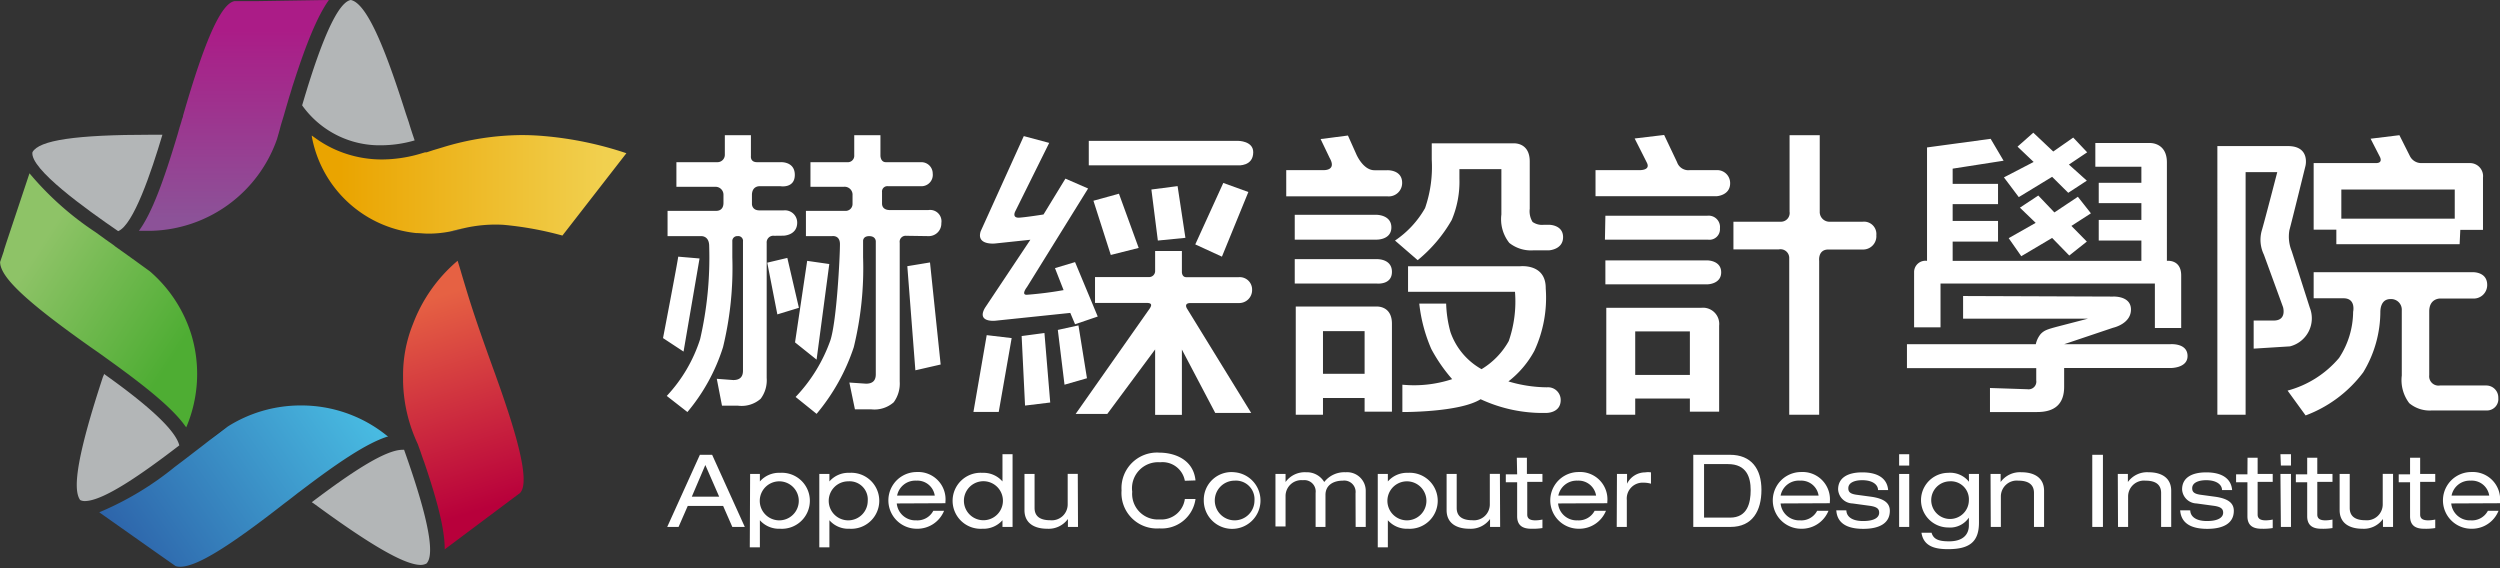 <svg id="底色" xmlns="http://www.w3.org/2000/svg" xmlns:xlink="http://www.w3.org/1999/xlink" viewBox="0 0 220.43 50.08"><rect x="0" y="0" width="220.43" height="50.08" fill="#333333" stroke="none"/><defs><style>.cls-1{fill:url(#linear-gradient);}.cls-2{fill:#b3b6b7;}.cls-3{fill:url(#linear-gradient-2);}.cls-4{opacity:0.3;}.cls-5{fill:url(#linear-gradient-3);}.cls-6{fill:url(#linear-gradient-4);}.cls-7{fill:#88a9d7;opacity:0.5;}.cls-8{fill:url(#linear-gradient-5);}.cls-9{fill:#fff;}</style><linearGradient id="linear-gradient" x1="3.09" y1="22.3" x2="15.84" y2="30.67" gradientUnits="userSpaceOnUse"><stop offset="0" stop-color="#8ec367"/><stop offset="1" stop-color="#4ead33"/></linearGradient><linearGradient id="linear-gradient-2" x1="37.17" y1="26.54" x2="42.75" y2="44.86" gradientUnits="userSpaceOnUse"><stop offset="0" stop-color="#e66143"/><stop offset="1" stop-color="#b8003b"/></linearGradient><linearGradient id="linear-gradient-3" x1="31.1" y1="35.2" x2="11.38" y2="48.94" gradientUnits="userSpaceOnUse"><stop offset="0" stop-color="#48bae1"/><stop offset="1" stop-color="#2d64aa"/></linearGradient><linearGradient id="linear-gradient-4" x1="20.61" y1="2.66" x2="20.61" y2="19.25" gradientUnits="userSpaceOnUse"><stop offset="0" stop-color="#ab1c87"/><stop offset="1" stop-color="#8c5298"/></linearGradient><linearGradient id="linear-gradient-5" x1="53.31" y1="16.34" x2="29.98" y2="16.34" gradientUnits="userSpaceOnUse"><stop offset="0" stop-color="#f1d04f"/><stop offset="1" stop-color="#eaa400"/></linearGradient></defs><title>bg02工作區域 34</title><g id="_群組_" data-name="&lt;群組&gt;"><path id="_路徑_" data-name="&lt;路徑&gt;" class="cls-1" d="M16.87,29.5a12.08,12.08,0,0,0-3.66-5.58l-1.66-1.2-.74-.53,0,0-.61-.43h0L10,21.6l-.71-.5-.37-.27-.5-.36a26.89,26.89,0,0,1-5.82-5.19l-2,6-.25.77,0,.05-.34,1v0a1.37,1.37,0,0,0,.07.42c.41,1.35,2.81,3.49,8,7.15l.29.2.54.38.54.39c3.43,2.46,5.78,4.36,6.9,5.95l.07.09A12,12,0,0,0,16.87,29.5Z"/><path id="_路徑_2" data-name="&lt;路徑&gt;" class="cls-2" d="M15.81,39.27q-.49-1.94-6.64-6.3c0,.1-.07.19-.1.28-2.13,6.48-2.74,9.84-2,10.84a.88.88,0,0,0,.4.09C9.1,44.18,12.49,41.82,15.81,39.27Z"/><path id="_路徑_3" data-name="&lt;路徑&gt;" class="cls-2" d="M10.42,20.38c1.35-.55,2.91-5.18,3.9-8.5h-1c-6.64,0-9.88.48-10.46,1.54C2.62,14.89,7.62,18.46,10.42,20.38Z"/><path id="_路徑_4" data-name="&lt;路徑&gt;" class="cls-2" d="M26.64,9.29a8.38,8.38,0,0,0,7,3.52,10.75,10.75,0,0,0,2.92-.43c-.17-.51-.34-1-.52-1.61L35.78,10C34.25,5.19,32.49.31,30.93,0,29.44.26,27.65,5.85,26.64,9.29Z"/><path id="_路徑_5" data-name="&lt;路徑&gt;" class="cls-2" d="M35.63,39.66a.7.7,0,0,0-.14,0c-1.56,0-4.65,2.09-8,4.62l.32.22c4.94,3.62,7.89,5.31,9.29,5.31a1.12,1.12,0,0,0,.5-.12C38.69,48.61,36.76,42.85,35.63,39.66Z"/><path id="_路徑_6" data-name="&lt;路徑&gt;" d="M40.35,23l0,0,0,0Z"/><path id="_路徑_7" data-name="&lt;路徑&gt;" class="cls-3" d="M43.55,32.68c-1.74-4.8-2.16-6.22-2.86-8.56-.12-.42-.19-.64-.34-1.13l0,0a13.56,13.56,0,0,0-3.93,5.56,12,12,0,0,0-.88,4.62c0,.06,0,.13,0,.19s0,.15,0,.23v.08a13.63,13.63,0,0,0,1.3,5.49c.07.21.15.42.22.61.12.36.23.69.35,1,1.14,3.36,1.82,5.94,1.8,7.67l3.9-2.92,1.15-.86.68-.51.91-.68v0C46.87,42.42,45.27,37.43,43.55,32.68Z"/><path id="_路徑_8" data-name="&lt;路徑&gt;" class="cls-4" d="M18.45,38.84l1.63-1.23A12.21,12.21,0,0,0,18.45,38.84Z"/><path id="_路徑_9" data-name="&lt;路徑&gt;" class="cls-5" d="M26.5,35.75a12,12,0,0,0-6.42,1.86l-1.63,1.23-.72.56,0,0-.59.45a0,0,0,0,1,0,0l-.18.14-.69.53-.37.28-.49.37a27.12,27.12,0,0,1-6.66,4l5.16,3.64.67.47,0,0,.9.63h0a1.17,1.17,0,0,0,.41.06c1.42,0,4.17-1.67,9.19-5.59l.28-.21.53-.41c.17-.13.35-.28.52-.4,3.36-2.56,5.87-4.25,7.71-4.85l.11,0A12,12,0,0,0,26.5,35.75Z"/><path id="_路徑_10" data-name="&lt;路徑&gt;" class="cls-4" d="M17.07,35.77c.1-.29.19-.59.27-.89Z"/><path id="_路徑_11" data-name="&lt;路徑&gt;" class="cls-4" d="M24.7,11.34c-.09.32-.19.64-.28,1C24.52,12,24.62,11.66,24.7,11.34Z"/><path id="_路徑_12" data-name="&lt;路徑&gt;" class="cls-6" d="M22.66.1h-.84l-1.14,0h0c-1.16.2-2.59,3.31-4.54,10.1,0,.13-.08.25-.11.38s-.12.42-.19.63l-.18.64c-1.22,4.08-2.27,6.95-3.41,8.5.2,0,.4,0,.6,0h.51a12.07,12.07,0,0,0,11.07-8.1c.09-.32.19-.64.28-1s.23-.77.34-1.15l0,0c.07-.27.15-.51.22-.77h0l.09-.3c.07-.25.15-.51.23-.76s.15-.51.23-.76l.09-.27C27,3.85,28,1.39,29,0Z"/><path id="_路徑_13" data-name="&lt;路徑&gt;" d="M27.41,12l0,.09a.17.17,0,0,0,0-.07Z"/><path id="_路徑_14" data-name="&lt;路徑&gt;" class="cls-7" d="M40.81,20.16c-.38.08-.78.18-1.21.29a10.5,10.5,0,0,0,1.23-.3h0Z"/><path id="_路徑_15" data-name="&lt;路徑&gt;" class="cls-8" d="M48,12c-.68-.06-1.34-.09-2-.09A24.22,24.22,0,0,0,39,13l-.8.24-.58.19h0l-.14,0-.47.14a12.07,12.07,0,0,1-3.31.49,10.07,10.07,0,0,1-4-.81,9.8,9.8,0,0,1-1.79-1l-.42-.3a.17.17,0,0,1,0,.07,10.45,10.45,0,0,0,9.2,8.53c.35,0,.7.05,1.06.05a10,10,0,0,0,1.9-.18c.43-.11.83-.21,1.21-.29h0a12.42,12.42,0,0,1,3.5-.31,29.6,29.6,0,0,1,5.23.95l5.64-7.26A31.12,31.12,0,0,0,48,12Z"/></g><g id="_群組_2" data-name="&lt;群組&gt;"><g id="_群組_3" data-name="&lt;群組&gt;"><path id="_複合路徑_" data-name="&lt;複合路徑&gt;" class="cls-9" d="M61.68,22.79,60.27,31l-1.81-1.19s1.29-6.71,1.34-7.18Zm6.59-2a.59.59,0,0,0-.67.64V33.33a2.72,2.72,0,0,1-.53,1.83,2.54,2.54,0,0,1-2,.61H63.66L63.2,33.4l1.45.11c.58,0,.86-.27.86-.83V21.29a.42.42,0,0,0-.48-.47.43.43,0,0,0-.46.47c0,.58,0,.54,0,.86v.53a29.54,29.54,0,0,1-.82,7.93,16.66,16.66,0,0,1-3.14,5.72l-1.82-1.42a13.21,13.21,0,0,0,2.94-5,32,32,0,0,0,.8-8.21c0-.95-.73-.88-.73-.88H58.86V18.59h4.28s.65.06.65-.7v-.7a.7.7,0,0,0-.69-.72H59.64V14.3h3.63a.65.65,0,0,0,.64-.66V11.92h2.3v1.84s-.08.54.54.54h2.07s1.26-.09,1.26,1.12-1.26,1-1.26,1H67s-.66-.06-.7.72V18s0,.55.66.55h2.14a1.08,1.08,0,0,1,1.19,1.08c0,1.12-1.19,1.15-1.19,1.15Zm2.17,6.35-1.9.58-.89-4.56,1.77-.42Zm2.68-3.86L72,31.71,70.1,30.19,71.17,23Zm6.78-2.49a.53.53,0,0,0-.57.62l0,11.59v.64a2.79,2.79,0,0,1-.53,1.83,2.57,2.57,0,0,1-2,.62H75.38l-.49-2.36,1.47.1c.58,0,.86-.27.86-.83V21.27s0-.45-.58-.45-.54.45-.54.45v1.41a29.34,29.34,0,0,1-.82,7.93A17.87,17.87,0,0,1,72,36.49L70.15,35a14,14,0,0,0,3.07-5c.56-1.74.84-7.39.84-8.47,0-.83-.7-.71-.7-.71h-2.3V18.59h3.42a.61.61,0,0,0,.69-.61v-.76a.7.7,0,0,0-.77-.75H71.46V14.3h3.23a.57.57,0,0,0,.63-.62V11.92h2.31v1.81s0,.57.48.57h3.13a1,1,0,0,1,1,1,1,1,0,0,1-1,1.12H78.31a.47.47,0,0,0-.54.52v1c0,.64.72.58.72.58h3.38A1,1,0,0,1,83,19.67a1.11,1.11,0,0,1-1.1,1.15Zm.81,11.86L80,23.47l2-.33.94,9Z"/></g><g id="_群組_4" data-name="&lt;群組&gt;"><polygon id="_路徑_16" data-name="&lt;路徑&gt;" class="cls-9" points="89.2 29.81 88.06 36.32 85.83 36.32 87 29.55 89.2 29.81"/><path id="_路徑_17" data-name="&lt;路徑&gt;" class="cls-9" d="M93.94,15.75l2,.87-5.39,8.69s-.56.71,0,.68a32,32,0,0,0,3.23-.41c-.08-.19-.76-1.94-.76-1.94l1.77-.53,2,4.8-2,.68-.42-1-6.62.69s-1.67.18-.9-1.14l4-6-3.12.33s-1.67.18-1.26-1.08L90.27,12l2.24.6-3,6.05s-.31.59.38.54,2.12-.28,2.12-.28"/><polygon id="_路徑_18" data-name="&lt;路徑&gt;" class="cls-9" points="90.38 35.76 90.08 29.63 92.09 29.36 92.6 35.49 90.38 35.76"/><polygon id="_路徑_19" data-name="&lt;路徑&gt;" class="cls-9" points="93.86 33.92 93.27 29.09 95.09 28.69 95.84 33.35 93.86 33.92"/><path id="_路徑_20" data-name="&lt;路徑&gt;" class="cls-9" d="M96,14.58V12.42h13.17s1.33,0,1.33,1c0,1.26-1.33,1.16-1.33,1.16Z"/><path id="_路徑_21" data-name="&lt;路徑&gt;" class="cls-9" d="M101.11,26.71H96.55V24.43h4.78a.53.53,0,0,0,.52-.54V22.13h2.36V24s0,.44.39.44h4.62a1.09,1.09,0,0,1,1.18,1.11,1.14,1.14,0,0,1-1.18,1.17s-3.57,0-4.24,0-.3.52-.3.52l5.64,9.17h-3.17l-2.94-5.59v5.76h-2.36V30.81L97.63,36.5H94.84l6.38-9.08C101.47,27.08,101.74,26.71,101.11,26.71Z"/><polygon id="_路徑_22" data-name="&lt;路徑&gt;" class="cls-9" points="97.94 22.48 96.41 17.7 98.66 17.08 100.4 21.86 97.94 22.48"/><polygon id="_路徑_23" data-name="&lt;路徑&gt;" class="cls-9" points="102.09 21.21 101.52 16.71 103.83 16.41 104.52 20.97 102.09 21.21"/><polygon id="_路徑_24" data-name="&lt;路徑&gt;" class="cls-9" points="110.07 16.93 107.74 22.63 105.39 21.55 107.86 16.13 110.07 16.93"/></g><g id="_群組_5" data-name="&lt;群組&gt;"><path id="_複合路徑_2" data-name="&lt;複合路徑&gt;" class="cls-9" d="M116.69,15s1.2.07.55-1.07l-.8-1.67,2.41-.31.73,1.63s.59,1.43,1.61,1.43h1.13s1.31-.06,1.31,1.11a1.18,1.18,0,0,1-1.31,1.19h-8.91V15Zm-2.53,3.94h7.22s1.3,0,1.3,1.11-1.3,1.08-1.3,1.08h-7.22Zm0,3.91h7.23s1.34-.06,1.34,1.12S121.39,25,121.39,25h-7.23Zm.09,4.18h7.07s1.41-.14,1.41,1.52V36.3h-2.41V35.09h-3.67v1.48h-2.4Zm6.07,2.17h-3.67v3.76h3.67Zm14.56-14.93V18.4a1.81,1.81,0,0,0,.25,1.17,1.46,1.46,0,0,0,1,.25h.47s1.22,0,1.22,1.09-1.22,1.16-1.22,1.16h-1.36a3.08,3.08,0,0,1-2.16-.65,3.36,3.36,0,0,1-.7-2.51v-4h-3.7v.86a8.65,8.65,0,0,1-.68,3.63,12.69,12.69,0,0,1-3,3.54l-2-1.73a8.49,8.49,0,0,0,2.65-2.86,11.09,11.09,0,0,0,.59-4.27V12.64h7.15S134.88,12.48,134.88,14.24Zm1.41,11.16a11.11,11.11,0,0,1-1,5.5A8.51,8.51,0,0,1,133,33.63a12.09,12.09,0,0,0,3.39.52,1.12,1.12,0,0,1,1.22,1.12c0,1.18-1.3,1.14-1.3,1.14a13,13,0,0,1-5.76-1.21c-1.87,1.17-6.9,1.13-6.9,1.13V33.92a10.75,10.75,0,0,0,4.39-.49,14.07,14.07,0,0,1-1.84-2.66,13.72,13.72,0,0,1-1.06-4h2.37a10.52,10.52,0,0,0,.38,2.51,6,6,0,0,0,2.74,3.27,6.69,6.69,0,0,0,2.4-2.48,10.68,10.68,0,0,0,.55-4.34h-9.43V23.48H134S136.29,23.19,136.29,25.4Z"/></g><g id="_群組_6" data-name="&lt;群組&gt;"><path id="_複合路徑_3" data-name="&lt;複合路徑&gt;" class="cls-9" d="M152.55,16.16c0,1.08-1.19,1.14-1.19,1.14H140.68V15h3.75s1.15.09.78-.65-1.08-2.14-1.08-2.14l2.6-.31,1.14,2.4A1.05,1.05,0,0,0,149,15h2.38A1.14,1.14,0,0,1,152.55,16.16Zm-11,2.86h9a1,1,0,0,1,1.1,1.11.93.93,0,0,1-1.07,1h-9.07Zm0,3.94h9s1.21,0,1.21,1.05-1.21,1.06-1.21,1.06h-9Zm.08,4.18H150a1.43,1.43,0,0,1,1.58,1.58c0,1.49,0,7.58,0,7.58H149V35.14h-4.82v1.43h-2.55ZM149,29.22h-4.82v3.84H149Zm11.45-17.3v6.73a.86.86,0,0,0,.91.9h2.87a1.09,1.09,0,0,1,1.21,1.19A1.17,1.17,0,0,1,164.21,22h-3c-.94,0-.81,1-.81,1V36.57h-2.64V22.79a.77.77,0,0,0-.92-.8h-4V19.55H157a.77.77,0,0,0,.79-.89V11.92Z"/></g><g id="_群組_7" data-name="&lt;群組&gt;"><path id="_複合路徑_4" data-name="&lt;複合路徑&gt;" class="cls-9" d="M186.31,26.15s1.51-.09,1.58,1.06c.07,1.34-1.58,1.69-1.58,1.69L182,30.35h9.34s1.5-.14,1.54,1-1.54,1.1-1.54,1.1H182V34.1c0,1.49-.79,2.23-2.38,2.23h-4.16V34.21l3.31.11a.68.68,0,0,0,.77-.78V32.46H168.14V30.35H179.5a2.12,2.12,0,0,1,.44-.91c.31-.31.54-.4,1.57-.67l2.58-.67h-11v-2ZM190,25h-18.9v3.86h-2.33V24A1,1,0,0,1,169.91,23v-10l5.61-.76,1.14,1.93-4.49.7v1.34h4v1.79h-4v1.48h4v1.82h-4V23h16.64V21.21h-3.76V19.39h3.76V17.91h-3.76V16.12h3.76V14.7h-4.06V12.61h4.82s1.49-.06,1.49,1.71V23s1.26-.16,1.26,1.29v4.63H190Zm-9.06-9.41L178,17.38l-1.31-1.74,2.62-1.36-1.42-1.35,1.39-1.23,1.76,1.66,1.76-1.23,1.23,1.3-1.61,1.08L184,15.93,182.36,17Zm0,5.39-2.72,1.61L177.11,21l2.38-1.35-1.39-1.34,1.62-1.07,1.42,1.49,2.07-1.38,1.15,1.46-1.72,1.11L184,21.3l-1.55,1.23Z"/></g><g id="_群組_8" data-name="&lt;群組&gt;"><path id="_複合路徑_5" data-name="&lt;複合路徑&gt;" class="cls-9" d="M203.28,14.62s-1.23,5-1.42,5.68a3.38,3.38,0,0,0,.2,1.83l1.6,5a2.55,2.55,0,0,1-1.75,3.41l-3.2.2V28.26h1.85c1.08-.05.74-1.18.74-1.18l-1.69-4.63a3,3,0,0,1-.18-2.14c.22-.72,1.36-5.13,1.36-5.13H198V36.57h-2.49V12.88h6.22C203.71,12.88,203.28,14.62,203.28,14.62Zm3.35,11.68H204V24h14s1.35-.07,1.3,1.19a1.19,1.19,0,0,1-1.3,1.13h-2.81s-1-.05-1,1.14v5.62a.82.82,0,0,0,.94.91h4.1a1.06,1.06,0,0,1,1.05,1.1,1,1,0,0,1-1.05,1.1h-4.8a2.81,2.81,0,0,1-2-.64,3.36,3.36,0,0,1-.66-2.44V27.37a.94.94,0,0,0-1-1c-.89,0-.88,1-.89,1.08a10.34,10.34,0,0,1-1.51,5.38,11.27,11.27,0,0,1-5.08,3.8l-1.59-2.19a9,9,0,0,0,4.54-2.88,7.49,7.49,0,0,0,1.24-4.07S207.75,26.3,206.63,26.3Zm10.24-4.77H206V20.25h-2V14.38h5.49c.66,0,.35-.55.35-.55l-.82-1.6,2.54-.31.93,1.85a1.12,1.12,0,0,0,1,.61h4.28a1.15,1.15,0,0,1,1.16,1.28v4.61h-2Zm-.43-4.82h-10v2.57h10Z"/></g></g><g id="_群組_9" data-name="&lt;群組&gt;"><path id="_複合路徑_6" data-name="&lt;複合路徑&gt;" class="cls-9" d="M63.76,44.61H60.64l-.81,1.85h-1l2.88-6.36h1.08l2.88,6.36H64.57ZM62.19,41,61,43.79h2.41Z"/><path id="_複合路徑_7" data-name="&lt;複合路徑&gt;" class="cls-9" d="M66.14,41.79H67v.66h0a2.24,2.24,0,0,1,1.78-.76,2.47,2.47,0,1,1,0,4.93,2.24,2.24,0,0,1-1.78-.75h0v2.39h-.89Zm2.57.65a1.72,1.72,0,1,0,0,3.44,1.72,1.72,0,0,0,0-3.44Z"/><path id="_複合路徑_8" data-name="&lt;複合路徑&gt;" class="cls-9" d="M72.24,41.79h.89v.66h0a2.21,2.21,0,0,1,1.77-.76,2.47,2.47,0,1,1,0,4.93,2.2,2.2,0,0,1-1.77-.75h0v2.39h-.89Zm2.56.65a1.72,1.72,0,1,0,1.71,1.72A1.6,1.6,0,0,0,74.8,42.44Z"/><path id="_複合路徑_9" data-name="&lt;複合路徑&gt;" class="cls-9" d="M79.07,44.39a1.65,1.65,0,0,0,1.72,1.49,1.58,1.58,0,0,0,1.5-.84h.95a2.54,2.54,0,0,1-2.41,1.58,2.5,2.5,0,1,1,0-5,2.41,2.41,0,0,1,2.53,2.64v.11Zm3.35-.69a1.55,1.55,0,0,0-1.63-1.32A1.63,1.63,0,0,0,79.1,43.7Z"/><path id="_複合路徑_10" data-name="&lt;複合路徑&gt;" class="cls-9" d="M88.39,45.87h0a2.23,2.23,0,0,1-1.77.75,2.47,2.47,0,1,1,0-4.93,2.22,2.22,0,0,1,1.77.76h0v-2.4h.89v6.41h-.89Zm-1.68,0a1.72,1.72,0,1,0,0-3.44,1.72,1.72,0,0,0,0,3.44Z"/><path id="_複合路徑_11" data-name="&lt;複合路徑&gt;" class="cls-9" d="M95.05,46.46h-.89v-.7h0a2.1,2.1,0,0,1-1.83.86c-1.12,0-2-.48-2-1.64V41.79h.89v3c0,.68.42,1.08,1.38,1.08a1.4,1.4,0,0,0,1.54-1.39v-2.7h.89Z"/><path id="_複合路徑_12" data-name="&lt;複合路徑&gt;" class="cls-9" d="M104.47,42.39a2,2,0,0,0-2.18-1.63,2.3,2.3,0,0,0-2.46,2.6,2.26,2.26,0,0,0,2.41,2.44A2.09,2.09,0,0,0,104.47,44h.94a3,3,0,0,1-3.18,2.59,3.12,3.12,0,0,1-3.34-3.35,3.13,3.13,0,0,1,3.33-3.33c1.28,0,3,.56,3.19,2.45Z"/><path id="_複合路徑_13" data-name="&lt;複合路徑&gt;" class="cls-9" d="M108.85,41.64a2.5,2.5,0,1,1-2.71,2.49A2.44,2.44,0,0,1,108.85,41.64Zm0,.74a1.75,1.75,0,1,0,1.76,1.75A1.64,1.64,0,0,0,108.85,42.38Z"/><path id="_複合路徑_14" data-name="&lt;複合路徑&gt;" class="cls-9" d="M119.52,43.5a1,1,0,0,0-1.12-1.12c-.81,0-1.53.38-1.53,1.26v2.82H116v-3a1,1,0,0,0-1.12-1.12,1.4,1.4,0,0,0-1.53,1.39v2.69h-.89V41.79h.89v.71h0a2.09,2.09,0,0,1,1.82-.86,1.78,1.78,0,0,1,1.59.86,2.25,2.25,0,0,1,1.89-.86,1.64,1.64,0,0,1,1.77,1.64v3.18h-.89Z"/><path id="_複合路徑_15" data-name="&lt;複合路徑&gt;" class="cls-9" d="M121.48,41.79h.89v.66h0a2.24,2.24,0,0,1,1.77-.76,2.47,2.47,0,1,1,0,4.93,2.23,2.23,0,0,1-1.77-.75h0v2.39h-.89Zm2.57.65a1.72,1.72,0,1,0,0,3.44,1.72,1.72,0,0,0,0-3.44Z"/><path id="_複合路徑_16" data-name="&lt;複合路徑&gt;" class="cls-9" d="M132.27,46.46h-.89v-.7h0a2.1,2.1,0,0,1-1.83.86c-1.12,0-2-.48-2-1.64V41.79h.89v3c0,.68.42,1.08,1.38,1.08a1.4,1.4,0,0,0,1.54-1.39v-2.7h.89Z"/><path id="_複合路徑_17" data-name="&lt;複合路徑&gt;" class="cls-9" d="M133.74,40.36h.89v1.43H136v.7h-1.34v2.88c0,.38.27.51.72.51a3.27,3.27,0,0,0,.62-.07v.75a5.38,5.38,0,0,1-1,.06c-.89,0-1.23-.42-1.23-1.1v-3h-1v-.7h1Z"/><path id="_複合路徑_18" data-name="&lt;複合路徑&gt;" class="cls-9" d="M137.38,44.39a1.64,1.64,0,0,0,1.72,1.49,1.58,1.58,0,0,0,1.5-.84h1a2.54,2.54,0,0,1-2.41,1.58,2.5,2.5,0,1,1,0-5,2.41,2.41,0,0,1,2.53,2.64v.11Zm3.35-.69a1.56,1.56,0,0,0-1.63-1.32,1.65,1.65,0,0,0-1.7,1.32Z"/><path id="_複合路徑_19" data-name="&lt;複合路徑&gt;" class="cls-9" d="M142.57,41.79h.89v.86h0a1.79,1.79,0,0,1,1.6-1,1.61,1.61,0,0,1,.51,0v1a2.18,2.18,0,0,0-.63-.09,1.4,1.4,0,0,0-1.5,1.53v2.37h-.89Z"/><path id="_複合路徑_20" data-name="&lt;複合路徑&gt;" class="cls-9" d="M149.3,40.1h3.23c1.9,0,2.78,1.25,2.78,3.09s-.78,3.27-2.73,3.27H149.3Zm3.24,5.54c1.54,0,1.82-1.3,1.82-2.43s-.36-2.29-2-2.29h-2.11v4.72Z"/><path id="_複合路徑_21" data-name="&lt;複合路徑&gt;" class="cls-9" d="M157,44.39a1.65,1.65,0,0,0,1.72,1.49,1.57,1.57,0,0,0,1.5-.84h1a2.54,2.54,0,0,1-2.41,1.58,2.5,2.5,0,1,1,0-5,2.41,2.41,0,0,1,2.53,2.64v.11Zm3.35-.69a1.55,1.55,0,0,0-1.63-1.32A1.63,1.63,0,0,0,157,43.7Z"/><path id="_複合路徑_22" data-name="&lt;複合路徑&gt;" class="cls-9" d="M162.8,45c0,.42.33.94,1.47.94s1.42-.4,1.42-.73-.17-.53-.88-.62l-1.47-.2a1.31,1.31,0,0,1-1.27-1.24c0-1,.81-1.5,2.13-1.5,1.53,0,2.21.65,2.28,1.56h-.89c0-.47-.47-.87-1.4-.87-.57,0-1.22.17-1.22.71,0,.31.14.5.77.58l1.26.17c1.18.17,1.63.59,1.63,1.24,0,1.09-.91,1.59-2.34,1.59-1.07,0-2.29-.27-2.38-1.63Z"/><path id="_複合路徑_23" data-name="&lt;複合路徑&gt;" class="cls-9" d="M167.45,40.05h.89v1h-.89Zm0,1.74h.89v4.67h-.89Z"/><path id="_複合路徑_24" data-name="&lt;複合路徑&gt;" class="cls-9" d="M173.6,41.79h.89v4.28c0,1.68-.8,2.35-2.72,2.35-1,0-2.16-.16-2.35-1.45h.89c.17.61.69.76,1.55.76,1.26,0,1.74-.64,1.74-1.41v-.68h0a2,2,0,0,1-1.81.87,2.41,2.41,0,1,1,0-4.82,2.11,2.11,0,0,1,1.82.79h0Zm-1.72.65a1.66,1.66,0,1,0,1.72,1.67A1.59,1.59,0,0,0,171.88,42.44Z"/><path id="_複合路徑_25" data-name="&lt;複合路徑&gt;" class="cls-9" d="M175.51,41.79h.89v.71h0a2.1,2.1,0,0,1,1.83-.86c1.12,0,2,.47,2,1.64v3.18h-.89v-3c0-.68-.42-1.08-1.38-1.08a1.4,1.4,0,0,0-1.54,1.39v2.69h-.89Z"/><path id="_複合路徑_26" data-name="&lt;複合路徑&gt;" class="cls-9" d="M184.48,40.1h.94v6.36h-.94Z"/><path id="_複合路徑_27" data-name="&lt;複合路徑&gt;" class="cls-9" d="M186.73,41.79h.89v.71h0a2.09,2.09,0,0,1,1.82-.86c1.12,0,2,.47,2,1.64v3.18h-.89v-3c0-.68-.42-1.08-1.38-1.08a1.4,1.4,0,0,0-1.53,1.39v2.69h-.89Z"/><path id="_複合路徑_28" data-name="&lt;複合路徑&gt;" class="cls-9" d="M193.12,45c0,.42.34.94,1.47.94s1.43-.4,1.43-.73-.17-.53-.88-.62l-1.47-.2a1.31,1.31,0,0,1-1.27-1.24c0-1,.81-1.5,2.13-1.5,1.52,0,2.21.65,2.28,1.56h-.89c0-.47-.47-.87-1.4-.87-.57,0-1.23.17-1.23.71,0,.31.15.5.78.58l1.26.17c1.18.17,1.63.59,1.63,1.24,0,1.09-.91,1.59-2.34,1.59-1.07,0-2.29-.27-2.39-1.63Z"/><path id="_複合路徑_29" data-name="&lt;複合路徑&gt;" class="cls-9" d="M198.17,40.36h.89v1.43h1.33v.7h-1.33v2.88c0,.38.27.51.72.51a3.17,3.17,0,0,0,.61-.07v.75a5.22,5.22,0,0,1-1,.06c-.89,0-1.23-.42-1.23-1.1v-3h-1v-.7h1Z"/><path id="_複合路徑_30" data-name="&lt;複合路徑&gt;" class="cls-9" d="M201.07,40.05H202v1h-.89Zm0,1.74H202v4.67h-.89Z"/><path id="_複合路徑_31" data-name="&lt;複合路徑&gt;" class="cls-9" d="M203.43,40.36h.89v1.43h1.34v.7h-1.34v2.88c0,.38.27.51.72.51a3.27,3.27,0,0,0,.62-.07v.75a5.27,5.27,0,0,1-1,.06c-.88,0-1.23-.42-1.23-1.1v-3h-1v-.7h1Z"/><path id="_複合路徑_32" data-name="&lt;複合路徑&gt;" class="cls-9" d="M211,46.46h-.89v-.7h0a2.07,2.07,0,0,1-1.82.86c-1.12,0-2-.48-2-1.64V41.79h.89v3c0,.68.42,1.08,1.38,1.08a1.4,1.4,0,0,0,1.53-1.39v-2.7H211Z"/><path id="_複合路徑_33" data-name="&lt;複合路徑&gt;" class="cls-9" d="M212.5,40.36h.89v1.43h1.33v.7h-1.33v2.88c0,.38.26.51.72.51a3.17,3.17,0,0,0,.61-.07v.75a5.27,5.27,0,0,1-1,.06c-.88,0-1.22-.42-1.22-1.1v-3h-1v-.7h1Z"/><path id="_複合路徑_34" data-name="&lt;複合路徑&gt;" class="cls-9" d="M216.13,44.39a1.65,1.65,0,0,0,1.72,1.49,1.58,1.58,0,0,0,1.51-.84h.94a2.52,2.52,0,0,1-2.4,1.58,2.5,2.5,0,1,1,0-5,2.41,2.41,0,0,1,2.53,2.64v.11Zm3.35-.69a1.55,1.55,0,0,0-1.63-1.32,1.63,1.63,0,0,0-1.69,1.32Z"/></g></svg>